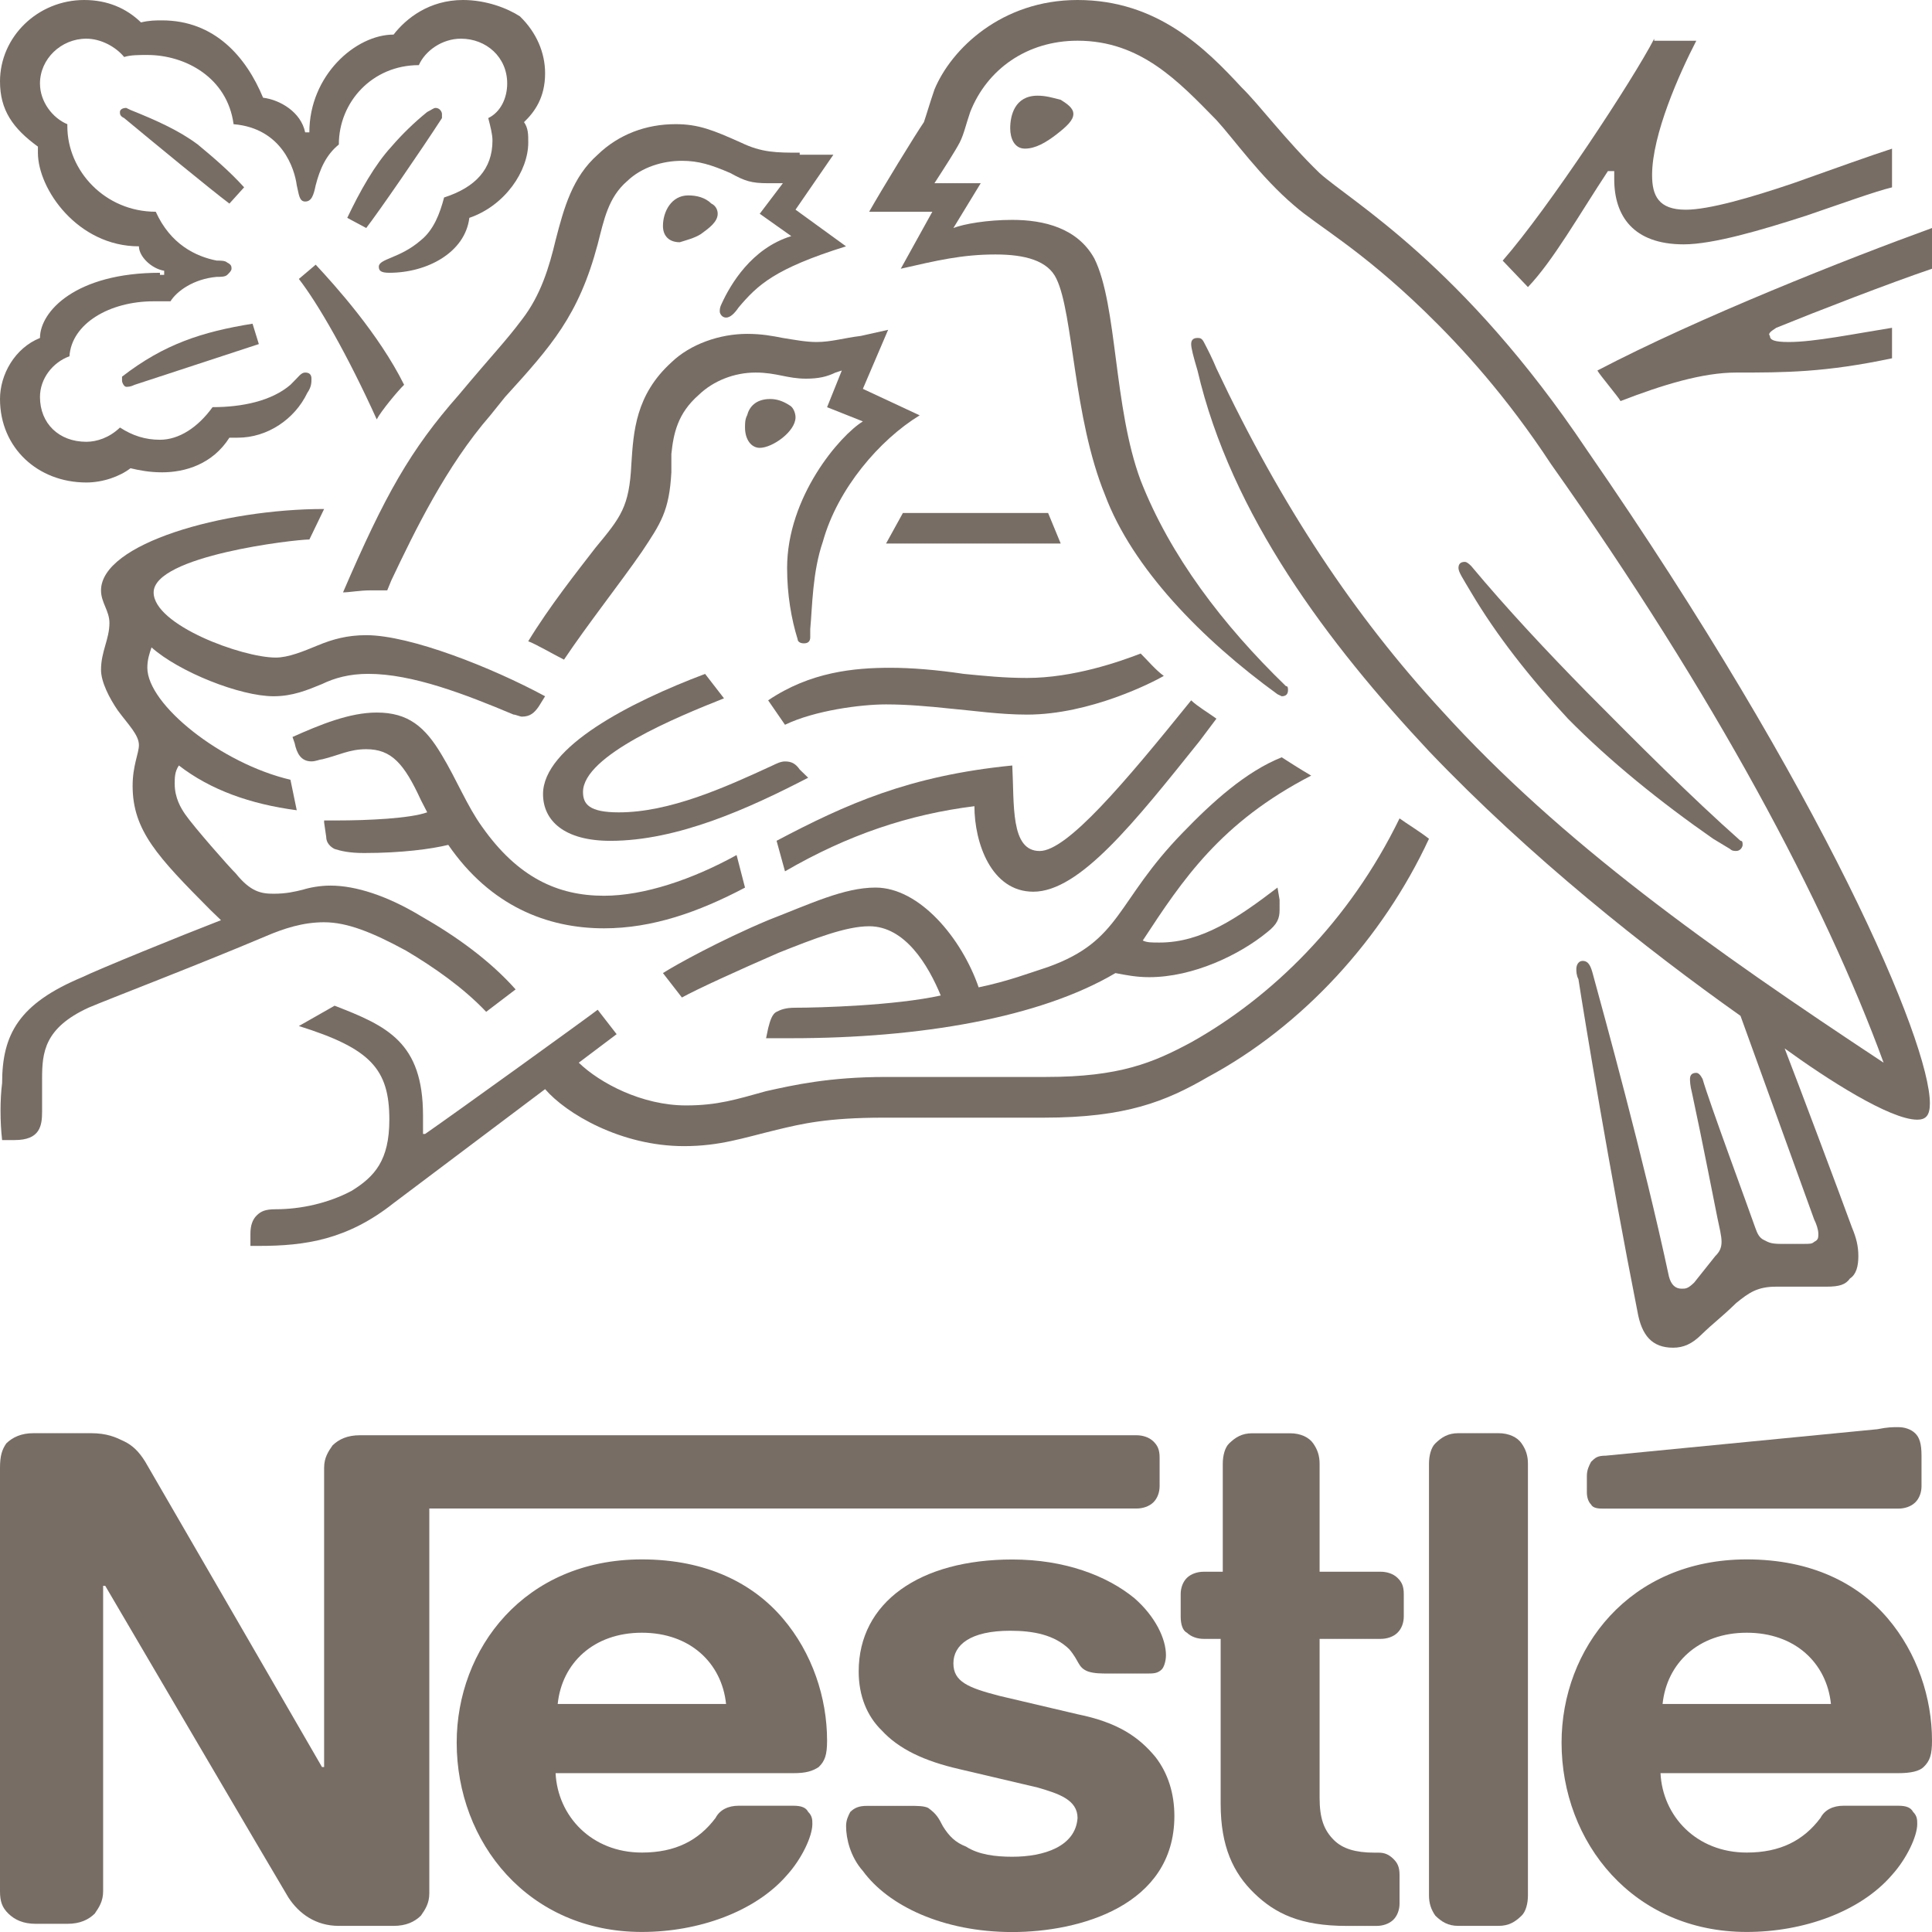 <svg width="42" height="42" viewBox="0 0 42 42" fill="none" xmlns="http://www.w3.org/2000/svg">
<g clip-path="url(#clip0_731_6115)">
<path d="M28.504 16.861C28.275 16.728 28 16.551 27.863 16.463C27.085 16.773 26.353 17.436 25.713 18.1C24.249 19.605 24.386 20.446 22.785 21.021C22.373 21.154 21.915 21.331 21.275 21.464C20.909 20.402 19.994 19.295 19.033 19.295C18.347 19.295 17.615 19.649 16.7 20.003C15.647 20.446 14.687 20.977 14.412 21.154L14.824 21.685C15.144 21.508 16.013 21.11 16.928 20.712C17.706 20.402 18.392 20.136 18.896 20.136C19.674 20.136 20.177 20.977 20.451 21.641C19.445 21.862 17.798 21.907 17.294 21.907C17.066 21.907 16.974 21.951 16.883 21.995C16.791 22.039 16.745 22.172 16.7 22.349L16.654 22.57H17.203C19.994 22.57 22.602 22.128 24.249 21.154C24.477 21.198 24.706 21.243 24.981 21.243C25.942 21.243 26.948 20.756 27.543 20.269C27.772 20.092 27.817 19.959 27.817 19.782C27.817 19.694 27.817 19.649 27.817 19.561L27.772 19.295C26.902 19.959 26.125 20.49 25.209 20.49C25.026 20.49 24.935 20.49 24.843 20.446C25.713 19.118 26.536 17.879 28.504 16.861Z" fill="#776D65"/>
<path d="M22.601 18.5C21.96 18.5 22.052 17.482 22.006 16.641C19.764 16.862 18.392 17.482 16.882 18.278L17.065 18.942C18.437 18.146 19.764 17.703 21.183 17.526C21.183 18.323 21.549 19.385 22.463 19.385C23.47 19.385 24.66 17.88 26.078 16.11L26.444 15.623C26.261 15.49 26.032 15.357 25.895 15.225C24.431 17.039 23.196 18.5 22.601 18.5Z" fill="#776D65"/>
<path d="M17.751 7.435C17.523 7.435 17.294 7.391 17.019 7.347C16.791 7.303 16.562 7.258 16.242 7.258C15.647 7.258 15.006 7.48 14.595 7.878C13.817 8.586 13.771 9.383 13.725 10.091C13.68 11.02 13.496 11.242 12.947 11.905C12.536 12.437 11.941 13.189 11.483 13.941C11.621 13.986 12.078 14.251 12.261 14.34C12.764 13.587 13.496 12.658 13.954 11.994C14.366 11.374 14.549 11.109 14.595 10.268C14.595 10.135 14.595 10.002 14.595 9.87C14.64 9.427 14.732 8.984 15.189 8.586C15.509 8.276 15.967 8.099 16.425 8.099C16.882 8.099 17.111 8.232 17.523 8.232C17.797 8.232 17.98 8.188 18.163 8.099L18.3 8.055L17.98 8.852L18.758 9.161C18.255 9.471 17.111 10.799 17.111 12.348C17.111 12.923 17.202 13.454 17.34 13.897C17.34 13.941 17.385 13.986 17.477 13.986C17.568 13.986 17.614 13.941 17.614 13.853V13.676C17.66 13.189 17.66 12.437 17.889 11.773C18.209 10.622 19.124 9.56 19.993 9.029L18.758 8.453L19.307 7.17L18.712 7.303C18.346 7.347 18.072 7.435 17.751 7.435Z" fill="#776D65"/>
<path d="M22.556 2.08C22.052 2.08 21.961 2.523 21.961 2.788C21.961 3.009 22.052 3.231 22.281 3.231C22.51 3.231 22.739 3.098 22.968 2.921C23.196 2.744 23.334 2.611 23.334 2.478C23.334 2.346 23.196 2.257 23.059 2.169C22.876 2.124 22.739 2.08 22.556 2.08Z" fill="#776D65"/>
<path d="M22.785 11.152H19.628L19.262 11.816H23.059L22.785 11.152Z" fill="#776D65"/>
<path d="M15.236 5.089C15.419 4.956 15.602 4.823 15.602 4.646C15.602 4.558 15.556 4.469 15.464 4.425C15.327 4.292 15.144 4.248 14.961 4.248C14.595 4.248 14.412 4.602 14.412 4.912C14.412 5.133 14.549 5.266 14.778 5.266C14.915 5.222 15.098 5.177 15.236 5.089Z" fill="#776D65"/>
<path d="M37.242 18.234L37.608 18.455C37.654 18.499 37.7 18.499 37.745 18.499C37.837 18.499 37.883 18.411 37.883 18.367C37.883 18.322 37.883 18.278 37.837 18.278C36.739 17.304 35.595 16.154 34.497 15.047C33.628 14.162 32.758 13.233 31.981 12.303C31.935 12.259 31.889 12.215 31.843 12.215C31.752 12.215 31.706 12.259 31.706 12.348C31.706 12.436 31.798 12.569 31.981 12.879C32.53 13.808 33.262 14.738 34.085 15.623C35 16.552 36.098 17.437 37.242 18.234Z" fill="#776D65"/>
<path d="M31.706 41.867H32.575C32.804 41.867 32.941 41.778 33.078 41.645C33.17 41.557 33.216 41.38 33.216 41.203V31.82C33.216 31.643 33.17 31.51 33.078 31.378C32.987 31.245 32.804 31.156 32.575 31.156H31.706C31.477 31.156 31.34 31.245 31.203 31.378C31.111 31.466 31.065 31.643 31.065 31.82V41.203C31.065 41.38 31.111 41.512 31.203 41.645C31.34 41.778 31.477 41.867 31.706 41.867Z" fill="#776D65"/>
<path d="M17.157 8.807C17.02 8.718 16.883 8.674 16.745 8.674C16.425 8.674 16.288 8.851 16.242 9.028C16.196 9.116 16.196 9.205 16.196 9.293C16.196 9.559 16.334 9.736 16.517 9.736C16.791 9.736 17.294 9.382 17.294 9.072C17.294 8.984 17.249 8.851 17.157 8.807Z" fill="#776D65"/>
<path d="M7.046 17.88L7.091 18.19C7.091 18.323 7.183 18.411 7.274 18.456C7.412 18.5 7.595 18.544 7.915 18.544C8.738 18.544 9.379 18.456 9.745 18.367C10.66 19.695 11.895 20.181 13.131 20.181C14.183 20.181 15.189 19.827 16.196 19.296L16.013 18.588C15.052 19.119 14 19.473 13.131 19.473C12.124 19.473 11.255 19.075 10.477 17.969C10.157 17.526 9.928 16.951 9.608 16.42C9.242 15.8 8.876 15.49 8.189 15.49C7.595 15.49 6.954 15.756 6.359 16.021L6.405 16.154C6.451 16.375 6.542 16.552 6.771 16.552C6.863 16.552 6.954 16.508 7 16.508C7.366 16.42 7.595 16.287 7.961 16.287C8.51 16.287 8.784 16.597 9.15 17.393L9.287 17.659C8.921 17.792 8.006 17.836 7.32 17.836H7.046V17.88Z" fill="#776D65"/>
<path d="M41.816 38.415C41.954 38.282 42 38.149 42 37.839C42 36.91 41.679 35.936 41.039 35.184C40.398 34.431 39.392 33.9 37.973 33.9C35.411 33.9 33.947 35.848 33.947 37.883C33.947 40.052 35.503 41.999 37.973 41.999C39.209 41.999 40.444 41.557 41.13 40.76C41.45 40.406 41.679 39.919 41.679 39.654C41.679 39.565 41.679 39.477 41.588 39.388C41.542 39.3 41.45 39.255 41.267 39.255H40.078C39.849 39.255 39.666 39.344 39.575 39.521C39.209 40.008 38.705 40.273 37.973 40.273C36.875 40.273 36.143 39.477 36.098 38.547H41.267C41.542 38.547 41.725 38.503 41.816 38.415ZM36.143 37.043C36.235 36.157 36.921 35.494 37.973 35.494C39.026 35.494 39.712 36.157 39.803 37.043H36.143Z" fill="#776D65"/>
<path d="M35.961 0.842C35.504 1.727 33.673 4.515 32.667 5.666L33.216 6.241C33.765 5.666 34.314 4.692 34.955 3.719H35.092C35.092 3.763 35.092 3.807 35.092 3.896C35.092 4.692 35.504 5.312 36.602 5.312C37.242 5.312 38.294 5.002 39.255 4.692C40.033 4.427 40.765 4.161 41.131 4.073V3.232C40.719 3.364 39.85 3.674 38.981 3.984C38.066 4.294 37.151 4.559 36.647 4.559C36.053 4.559 35.915 4.25 35.915 3.807C35.915 2.922 36.51 1.594 36.876 0.886H35.961V0.842Z" fill="#776D65"/>
<path d="M28.686 3.762C27.954 3.054 27.36 2.257 26.994 1.903C26.216 1.062 25.163 0 23.425 0C21.778 0 20.68 1.062 20.314 1.947C20.222 2.213 20.131 2.523 20.085 2.655C19.902 2.921 19.17 4.116 18.895 4.603H20.268L19.582 5.842C20.36 5.665 20.909 5.532 21.641 5.532C22.281 5.532 22.784 5.665 22.967 6.063C23.333 6.816 23.333 9.073 24.02 10.755C24.614 12.348 26.124 13.897 27.771 15.092L27.863 15.136C27.954 15.136 28 15.092 28 15.003C28 14.959 28 14.915 27.954 14.915C26.582 13.587 25.438 12.082 24.797 10.445C24.203 8.851 24.294 6.639 23.791 5.621C23.425 4.957 22.693 4.78 22.007 4.78C21.458 4.78 20.954 4.868 20.726 4.957L21.32 3.983H20.314C20.543 3.629 20.771 3.275 20.863 3.098C20.954 2.921 21 2.7 21.092 2.434C21.458 1.505 22.327 0.885 23.425 0.885C24.797 0.885 25.621 1.77 26.445 2.611C26.811 3.009 27.405 3.85 28.137 4.47C28.641 4.913 29.556 5.399 30.974 6.771C31.797 7.568 32.758 8.63 33.719 10.091C37.288 15.136 39.667 19.606 40.948 23.102C37.196 20.624 33.948 18.322 31.34 15.446C29.464 13.41 27.863 11.02 26.445 8.011C26.353 7.789 26.262 7.612 26.17 7.435C26.124 7.347 26.078 7.347 26.033 7.347C25.941 7.347 25.895 7.391 25.895 7.479C25.895 7.568 25.941 7.745 26.033 8.055C26.765 11.197 28.869 13.985 31.065 16.331C33.261 18.632 35.778 20.624 37.837 22.084L39.438 26.51C39.484 26.599 39.529 26.731 39.529 26.82C39.529 26.908 39.529 26.953 39.438 26.997C39.392 27.041 39.346 27.041 39.209 27.041H38.706C38.477 27.041 38.431 26.997 38.34 26.953C38.248 26.908 38.203 26.82 38.157 26.687C38.02 26.289 37.15 23.943 37.013 23.456C36.967 23.368 36.922 23.323 36.876 23.323C36.784 23.323 36.739 23.368 36.739 23.456C36.739 23.5 36.739 23.589 36.784 23.766C37.013 24.828 37.242 26.023 37.333 26.466C37.379 26.687 37.425 26.864 37.425 26.997C37.425 27.13 37.379 27.218 37.288 27.307L36.83 27.882C36.693 28.015 36.647 28.015 36.556 28.015C36.418 28.015 36.327 27.926 36.281 27.749C35.732 25.182 34.863 22.04 34.634 21.199C34.588 21.022 34.543 20.889 34.405 20.889C34.314 20.889 34.268 20.978 34.268 21.066C34.268 21.111 34.268 21.199 34.314 21.288C34.451 22.173 35 25.492 35.595 28.502C35.686 29.033 35.915 29.298 36.373 29.298C36.601 29.298 36.784 29.21 36.967 29.033C37.288 28.723 37.379 28.679 37.745 28.325C38.02 28.103 38.203 27.971 38.614 27.971H39.712C39.987 27.971 40.124 27.926 40.216 27.794C40.353 27.705 40.399 27.528 40.399 27.307C40.399 27.085 40.353 26.908 40.261 26.687C39.987 25.935 39.072 23.5 38.797 22.792C39.712 23.456 41.085 24.341 41.68 24.341C41.863 24.341 41.954 24.253 41.954 23.987C41.954 22.66 39.667 17.26 34.497 9.781C31.797 5.753 29.373 4.381 28.686 3.762Z" fill="#776D65"/>
<path d="M38.614 7.126C39.484 6.772 41.085 6.152 42 5.842V4.957C40.17 5.621 36.922 6.904 34.726 8.055C34.771 8.144 35.183 8.63 35.229 8.719C36.144 8.365 37.013 8.099 37.745 8.099C38.797 8.099 39.667 8.099 41.131 7.789V7.126C40.307 7.258 39.438 7.435 38.889 7.435C38.569 7.435 38.477 7.391 38.477 7.303C38.431 7.258 38.477 7.214 38.614 7.126Z" fill="#776D65"/>
<path d="M17.385 3.319C16.882 3.319 16.562 3.319 16.104 3.098C15.509 2.832 15.189 2.699 14.686 2.699C14.045 2.699 13.45 2.921 12.993 3.363C12.444 3.85 12.261 4.514 12.078 5.222C11.941 5.797 11.758 6.417 11.346 6.948C10.98 7.435 10.751 7.656 9.973 8.585C8.921 9.78 8.372 10.754 7.457 12.878C7.594 12.878 7.823 12.834 8.052 12.834C8.189 12.834 8.281 12.834 8.418 12.834L8.509 12.613C9.013 11.551 9.699 10.134 10.66 9.028L10.98 8.63C11.986 7.523 12.581 6.859 12.993 5.31C13.13 4.779 13.222 4.292 13.633 3.938C13.954 3.629 14.411 3.496 14.823 3.496C15.189 3.496 15.464 3.584 15.875 3.761C16.196 3.938 16.333 3.983 16.699 3.983C16.836 3.983 16.928 3.983 17.019 3.983L16.516 4.647L17.202 5.133C16.333 5.399 15.875 6.196 15.692 6.594C15.647 6.682 15.647 6.727 15.647 6.771C15.647 6.815 15.692 6.904 15.784 6.904C15.875 6.904 15.967 6.815 16.058 6.682C16.47 6.196 16.836 5.841 18.392 5.355L17.294 4.558L18.117 3.363H17.385V3.319Z" fill="#776D65"/>
<path d="M3.477 5.93C1.647 5.93 0.869 6.771 0.869 7.347C0.32 7.568 0 8.143 0 8.674C0 9.737 0.824 10.489 1.876 10.489C2.242 10.489 2.608 10.356 2.837 10.179C3.02 10.223 3.248 10.268 3.523 10.268C4.026 10.268 4.621 10.091 4.987 9.515C5.033 9.515 5.078 9.515 5.17 9.515C5.81 9.515 6.405 9.117 6.68 8.542C6.771 8.409 6.771 8.32 6.771 8.232C6.771 8.143 6.725 8.099 6.634 8.099C6.542 8.099 6.497 8.188 6.314 8.365C5.902 8.719 5.261 8.851 4.621 8.851C4.301 9.294 3.889 9.56 3.477 9.56C3.157 9.56 2.882 9.471 2.608 9.294C2.379 9.515 2.105 9.604 1.876 9.604C1.281 9.604 0.869 9.205 0.869 8.63C0.869 8.232 1.144 7.878 1.51 7.745C1.556 7.037 2.379 6.55 3.34 6.55C3.477 6.55 3.569 6.55 3.706 6.55C3.843 6.329 4.209 6.063 4.712 6.019C4.804 6.019 4.895 6.019 4.941 5.975C4.987 5.93 5.033 5.886 5.033 5.842C5.033 5.798 5.033 5.753 4.941 5.709C4.895 5.665 4.804 5.665 4.712 5.665C4.255 5.576 3.706 5.311 3.386 4.603C2.288 4.603 1.464 3.718 1.464 2.744V2.7C1.144 2.567 0.869 2.213 0.869 1.815C0.869 1.283 1.327 0.841 1.876 0.841C2.196 0.841 2.516 1.018 2.699 1.239C2.837 1.195 3.02 1.195 3.203 1.195C4.026 1.195 4.941 1.682 5.078 2.7C6.131 2.788 6.405 3.673 6.451 4.027C6.497 4.204 6.497 4.381 6.634 4.381C6.771 4.381 6.817 4.249 6.863 4.027C6.954 3.673 7.091 3.364 7.366 3.142C7.366 2.213 8.098 1.416 9.105 1.416C9.242 1.106 9.608 0.841 10.02 0.841C10.569 0.841 11.026 1.239 11.026 1.815C11.026 2.124 10.889 2.434 10.614 2.567C10.66 2.744 10.706 2.921 10.706 3.054C10.706 3.673 10.34 4.072 9.654 4.293C9.562 4.647 9.425 5.001 9.15 5.222C8.693 5.621 8.235 5.621 8.235 5.798C8.235 5.886 8.281 5.93 8.464 5.93C9.288 5.93 10.111 5.488 10.203 4.736C10.98 4.47 11.484 3.718 11.484 3.098C11.484 2.921 11.484 2.788 11.392 2.655C11.621 2.434 11.85 2.124 11.85 1.593C11.85 1.151 11.667 0.708 11.301 0.354C11.026 0.177 10.569 0 10.065 0C9.333 0 8.83 0.398 8.556 0.752C7.732 0.752 6.725 1.638 6.725 2.877H6.634C6.542 2.434 6.085 2.169 5.719 2.124C5.353 1.239 4.667 0.443 3.523 0.443C3.386 0.443 3.248 0.443 3.065 0.487C2.745 0.177 2.333 0 1.83 0C0.824 0 0 0.797 0 1.77C0 2.39 0.275 2.788 0.824 3.187V3.319C0.824 4.116 1.693 5.355 3.02 5.355C3.02 5.576 3.294 5.842 3.569 5.886V5.975H3.477V5.93Z" fill="#776D65"/>
<path d="M22.007 40.364C21.641 40.364 21.275 40.32 21 40.143C20.772 40.054 20.634 39.921 20.497 39.7C20.406 39.523 20.36 39.434 20.177 39.302C20.085 39.258 19.948 39.258 19.765 39.258H18.85C18.667 39.258 18.576 39.302 18.484 39.39C18.438 39.479 18.393 39.567 18.393 39.7C18.393 39.966 18.484 40.364 18.759 40.674C19.308 41.426 20.497 42.001 22.007 42.001C23.471 42.001 25.53 41.426 25.53 39.479C25.53 38.992 25.393 38.549 25.118 38.195C24.752 37.753 24.294 37.443 23.425 37.266L21.732 36.868C21.046 36.691 20.726 36.558 20.726 36.16C20.726 35.761 21.092 35.451 21.961 35.451C22.465 35.451 22.922 35.54 23.242 35.85C23.471 36.115 23.425 36.248 23.654 36.337C23.791 36.381 23.928 36.381 24.111 36.381H24.935C25.072 36.381 25.164 36.381 25.255 36.292C25.301 36.248 25.347 36.115 25.347 35.982C25.347 35.628 25.118 35.142 24.661 34.743C24.066 34.256 23.151 33.902 22.007 33.902C19.994 33.902 18.667 34.832 18.667 36.337C18.667 36.868 18.85 37.31 19.17 37.62C19.536 38.018 20.085 38.284 20.863 38.461L22.556 38.859C23.014 38.992 23.425 39.125 23.425 39.523C23.38 40.143 22.693 40.364 22.007 40.364Z" fill="#776D65"/>
<path d="M6.497 6.064C6.909 6.595 7.549 7.701 8.19 9.117C8.281 8.94 8.647 8.498 8.785 8.365C8.236 7.259 7.275 6.196 6.863 5.754L6.497 6.064Z" fill="#776D65"/>
<path d="M17.065 15.756C17.706 15.446 18.712 15.313 19.261 15.313C19.719 15.313 20.222 15.358 20.634 15.402C21.137 15.446 21.732 15.535 22.327 15.535C23.699 15.535 25.072 14.827 25.3 14.694C25.117 14.561 24.934 14.34 24.797 14.207C24.34 14.384 23.333 14.738 22.327 14.738C21.823 14.738 21.412 14.694 20.954 14.65C20.359 14.561 19.81 14.517 19.353 14.517C18.575 14.517 17.614 14.605 16.699 15.225L17.065 15.756Z" fill="#776D65"/>
<path d="M15.739 15.181L15.328 14.65C13.681 15.27 11.805 16.244 11.805 17.262C11.805 17.837 12.262 18.279 13.269 18.279C14.733 18.279 16.288 17.571 17.569 16.907L17.386 16.73C17.295 16.598 17.203 16.553 17.066 16.553C16.975 16.553 16.883 16.598 16.792 16.642C15.739 17.129 14.55 17.66 13.452 17.66C12.811 17.66 12.674 17.483 12.674 17.217C12.674 16.421 14.733 15.58 15.739 15.181Z" fill="#776D65"/>
<path d="M30.013 35.628C30.151 35.628 30.288 35.584 30.379 35.495C30.471 35.407 30.517 35.274 30.517 35.141V34.654C30.517 34.477 30.471 34.389 30.379 34.3C30.288 34.212 30.151 34.168 30.013 34.168H28.687V31.822C28.687 31.645 28.641 31.512 28.549 31.38C28.458 31.247 28.275 31.158 28.046 31.158H27.223C26.994 31.158 26.857 31.247 26.719 31.38C26.628 31.468 26.582 31.645 26.582 31.822V34.168H26.17C26.033 34.168 25.896 34.212 25.804 34.3C25.713 34.389 25.667 34.522 25.667 34.654V35.141C25.667 35.318 25.713 35.451 25.804 35.495C25.896 35.584 26.033 35.628 26.17 35.628H26.536V39.213C26.536 40.142 26.811 40.718 27.268 41.16C27.726 41.603 28.275 41.868 29.281 41.868H29.922C30.059 41.868 30.196 41.824 30.288 41.736C30.379 41.647 30.425 41.514 30.425 41.382V40.762C30.425 40.585 30.379 40.496 30.288 40.408C30.196 40.319 30.105 40.275 29.968 40.275H29.876C29.464 40.275 29.19 40.187 29.007 40.01C28.778 39.788 28.687 39.523 28.687 39.08V35.628H30.013Z" fill="#776D65"/>
<path d="M41.268 32.796C41.406 32.796 41.543 32.751 41.634 32.663C41.726 32.574 41.772 32.442 41.772 32.309V31.645C41.772 31.379 41.726 31.247 41.634 31.158C41.543 31.07 41.406 31.025 41.268 31.025C41.131 31.025 41.04 31.025 40.811 31.07L34.909 31.645C34.726 31.645 34.68 31.689 34.589 31.778C34.543 31.866 34.497 31.955 34.497 32.088V32.442C34.497 32.574 34.543 32.663 34.589 32.707C34.634 32.796 34.772 32.796 34.863 32.796H41.268Z" fill="#776D65"/>
<path d="M30.425 17.791C29.327 20.048 27.634 21.686 25.895 22.659C25.072 23.102 24.34 23.412 22.738 23.412H19.261C18.026 23.412 17.248 23.589 16.654 23.721C16.013 23.898 15.601 24.031 14.915 24.031C13.954 24.031 13.039 23.544 12.582 23.102L13.405 22.482L12.993 21.951C12.765 22.128 9.882 24.208 9.242 24.651H9.196C9.196 24.518 9.196 24.385 9.196 24.253C9.196 22.659 8.418 22.305 7.274 21.863L6.497 22.305C8.052 22.792 8.464 23.235 8.464 24.341C8.464 25.226 8.144 25.58 7.64 25.89C7.137 26.156 6.542 26.288 5.993 26.288C5.765 26.288 5.673 26.333 5.582 26.421C5.49 26.51 5.444 26.642 5.444 26.82V27.085H5.627C6.634 27.085 7.549 26.952 8.555 26.156L11.85 23.677C12.307 24.208 13.497 24.916 14.869 24.916C15.647 24.916 16.15 24.739 16.882 24.562C17.431 24.43 17.98 24.297 19.216 24.297H22.693C24.477 24.297 25.346 23.943 26.261 23.412C28.32 22.305 30.059 20.402 31.065 18.234C30.837 18.057 30.608 17.924 30.425 17.791Z" fill="#776D65"/>
<path d="M0.046 24.784H0.321C0.87 24.784 0.915 24.474 0.915 24.165C0.915 23.943 0.915 23.722 0.915 23.456C0.915 22.881 0.961 22.35 1.922 21.907C2.334 21.73 4.301 20.978 5.765 20.358C6.177 20.181 6.589 20.049 7.046 20.049C7.549 20.049 8.098 20.27 8.83 20.668C9.425 21.022 10.066 21.465 10.569 21.996L11.209 21.509C10.66 20.89 9.928 20.358 9.151 19.916C8.419 19.473 7.732 19.252 7.183 19.252C6.955 19.252 6.726 19.296 6.589 19.34C6.406 19.385 6.223 19.429 5.948 19.429C5.673 19.429 5.445 19.385 5.124 18.986C4.987 18.854 4.209 17.969 4.026 17.703C3.935 17.57 3.798 17.349 3.798 17.039C3.798 16.906 3.798 16.774 3.889 16.641C4.575 17.172 5.445 17.482 6.451 17.614L6.314 16.951C4.804 16.597 3.203 15.313 3.203 14.517C3.203 14.339 3.249 14.207 3.294 14.074C3.889 14.605 5.216 15.136 5.948 15.136C6.36 15.136 6.68 15.003 7 14.871C7.275 14.738 7.595 14.649 8.007 14.649C8.968 14.649 10.111 15.092 11.164 15.534C11.209 15.534 11.301 15.579 11.347 15.579C11.53 15.579 11.621 15.49 11.713 15.357L11.85 15.136C10.706 14.517 8.922 13.808 7.961 13.808C7.549 13.808 7.229 13.897 6.909 14.03C6.589 14.162 6.268 14.295 5.994 14.295C5.262 14.295 3.34 13.587 3.34 12.879C3.34 12.082 6.406 11.728 6.726 11.728L7.046 11.065C4.85 11.065 2.196 11.817 2.196 12.835C2.196 13.1 2.379 13.277 2.379 13.543C2.379 13.897 2.196 14.162 2.196 14.561C2.196 14.826 2.379 15.18 2.562 15.446C2.791 15.756 3.02 15.977 3.02 16.198C3.02 16.375 2.883 16.641 2.883 17.083C2.883 18.057 3.432 18.632 4.575 19.783L4.804 20.004C3.889 20.358 2.151 21.067 1.785 21.244C0.412 21.819 0.046 22.483 0.046 23.545C0 23.899 0 24.386 0.046 24.784Z" fill="#776D65"/>
<path d="M9.608 2.478C9.608 2.434 9.562 2.346 9.47 2.346C9.425 2.346 9.379 2.39 9.287 2.434C9.013 2.655 8.738 2.921 8.51 3.187C8.144 3.585 7.823 4.16 7.549 4.736L7.961 4.957C8.235 4.603 9.15 3.275 9.608 2.567C9.608 2.567 9.608 2.523 9.608 2.478Z" fill="#776D65"/>
<path d="M0 41.114C0 41.335 0.046 41.468 0.183 41.601C0.32 41.734 0.503 41.822 0.778 41.822H1.464C1.739 41.822 1.922 41.734 2.059 41.601C2.15 41.468 2.242 41.335 2.242 41.114V34.475H2.288C2.288 34.475 6.131 41.026 6.268 41.247C6.497 41.601 6.863 41.867 7.366 41.867H8.556C8.83 41.867 9.013 41.778 9.15 41.645C9.242 41.512 9.333 41.38 9.333 41.158V32.794H24.706C24.843 32.794 24.98 32.749 25.072 32.661C25.163 32.572 25.209 32.44 25.209 32.307V31.687C25.209 31.51 25.163 31.422 25.072 31.333C24.98 31.245 24.843 31.201 24.706 31.201H7.824C7.549 31.201 7.366 31.289 7.229 31.422C7.137 31.555 7.046 31.687 7.046 31.909V38.414H7C7 38.414 3.34 32.086 3.157 31.776C3.02 31.555 2.882 31.422 2.699 31.333C2.516 31.245 2.333 31.156 1.967 31.156H0.732C0.458 31.156 0.275 31.245 0.137 31.378C0.046 31.51 0 31.643 0 31.909V41.114Z" fill="#776D65"/>
<path d="M17.797 38.415C17.934 38.282 17.98 38.149 17.98 37.839C17.98 36.91 17.66 35.936 17.019 35.184C16.379 34.431 15.372 33.9 13.954 33.9C11.392 33.9 9.928 35.848 9.928 37.883C9.928 40.052 11.483 41.999 13.954 41.999C15.189 41.999 16.424 41.557 17.111 40.76C17.431 40.406 17.66 39.919 17.66 39.654C17.66 39.565 17.66 39.477 17.568 39.388C17.523 39.3 17.431 39.255 17.248 39.255H16.058C15.83 39.255 15.647 39.344 15.555 39.521C15.189 40.008 14.686 40.273 13.954 40.273C12.856 40.273 12.124 39.477 12.078 38.547H17.248C17.523 38.547 17.66 38.503 17.797 38.415ZM12.124 37.043C12.215 36.157 12.902 35.494 13.954 35.494C15.006 35.494 15.692 36.157 15.784 37.043H12.124Z" fill="#776D65"/>
<path d="M2.653 8.276C2.653 8.321 2.699 8.409 2.745 8.409C2.791 8.409 2.836 8.409 2.928 8.365L5.627 7.48L5.49 7.037C4.392 7.214 3.568 7.48 2.653 8.188C2.653 8.188 2.653 8.232 2.653 8.276Z" fill="#776D65"/>
<path d="M4.3 3.142C3.888 2.833 3.385 2.611 2.836 2.39L2.745 2.346C2.653 2.346 2.607 2.39 2.607 2.434C2.607 2.478 2.607 2.523 2.699 2.567C3.339 3.098 4.575 4.116 4.987 4.426L5.307 4.072C4.987 3.718 4.62 3.408 4.3 3.142Z" fill="#776D65"/>
</g>
<defs>
<clipPath id="clip0_731_6115">
<rect width="42" height="42" fill="white"/>
</clipPath>
</defs>
</svg>
